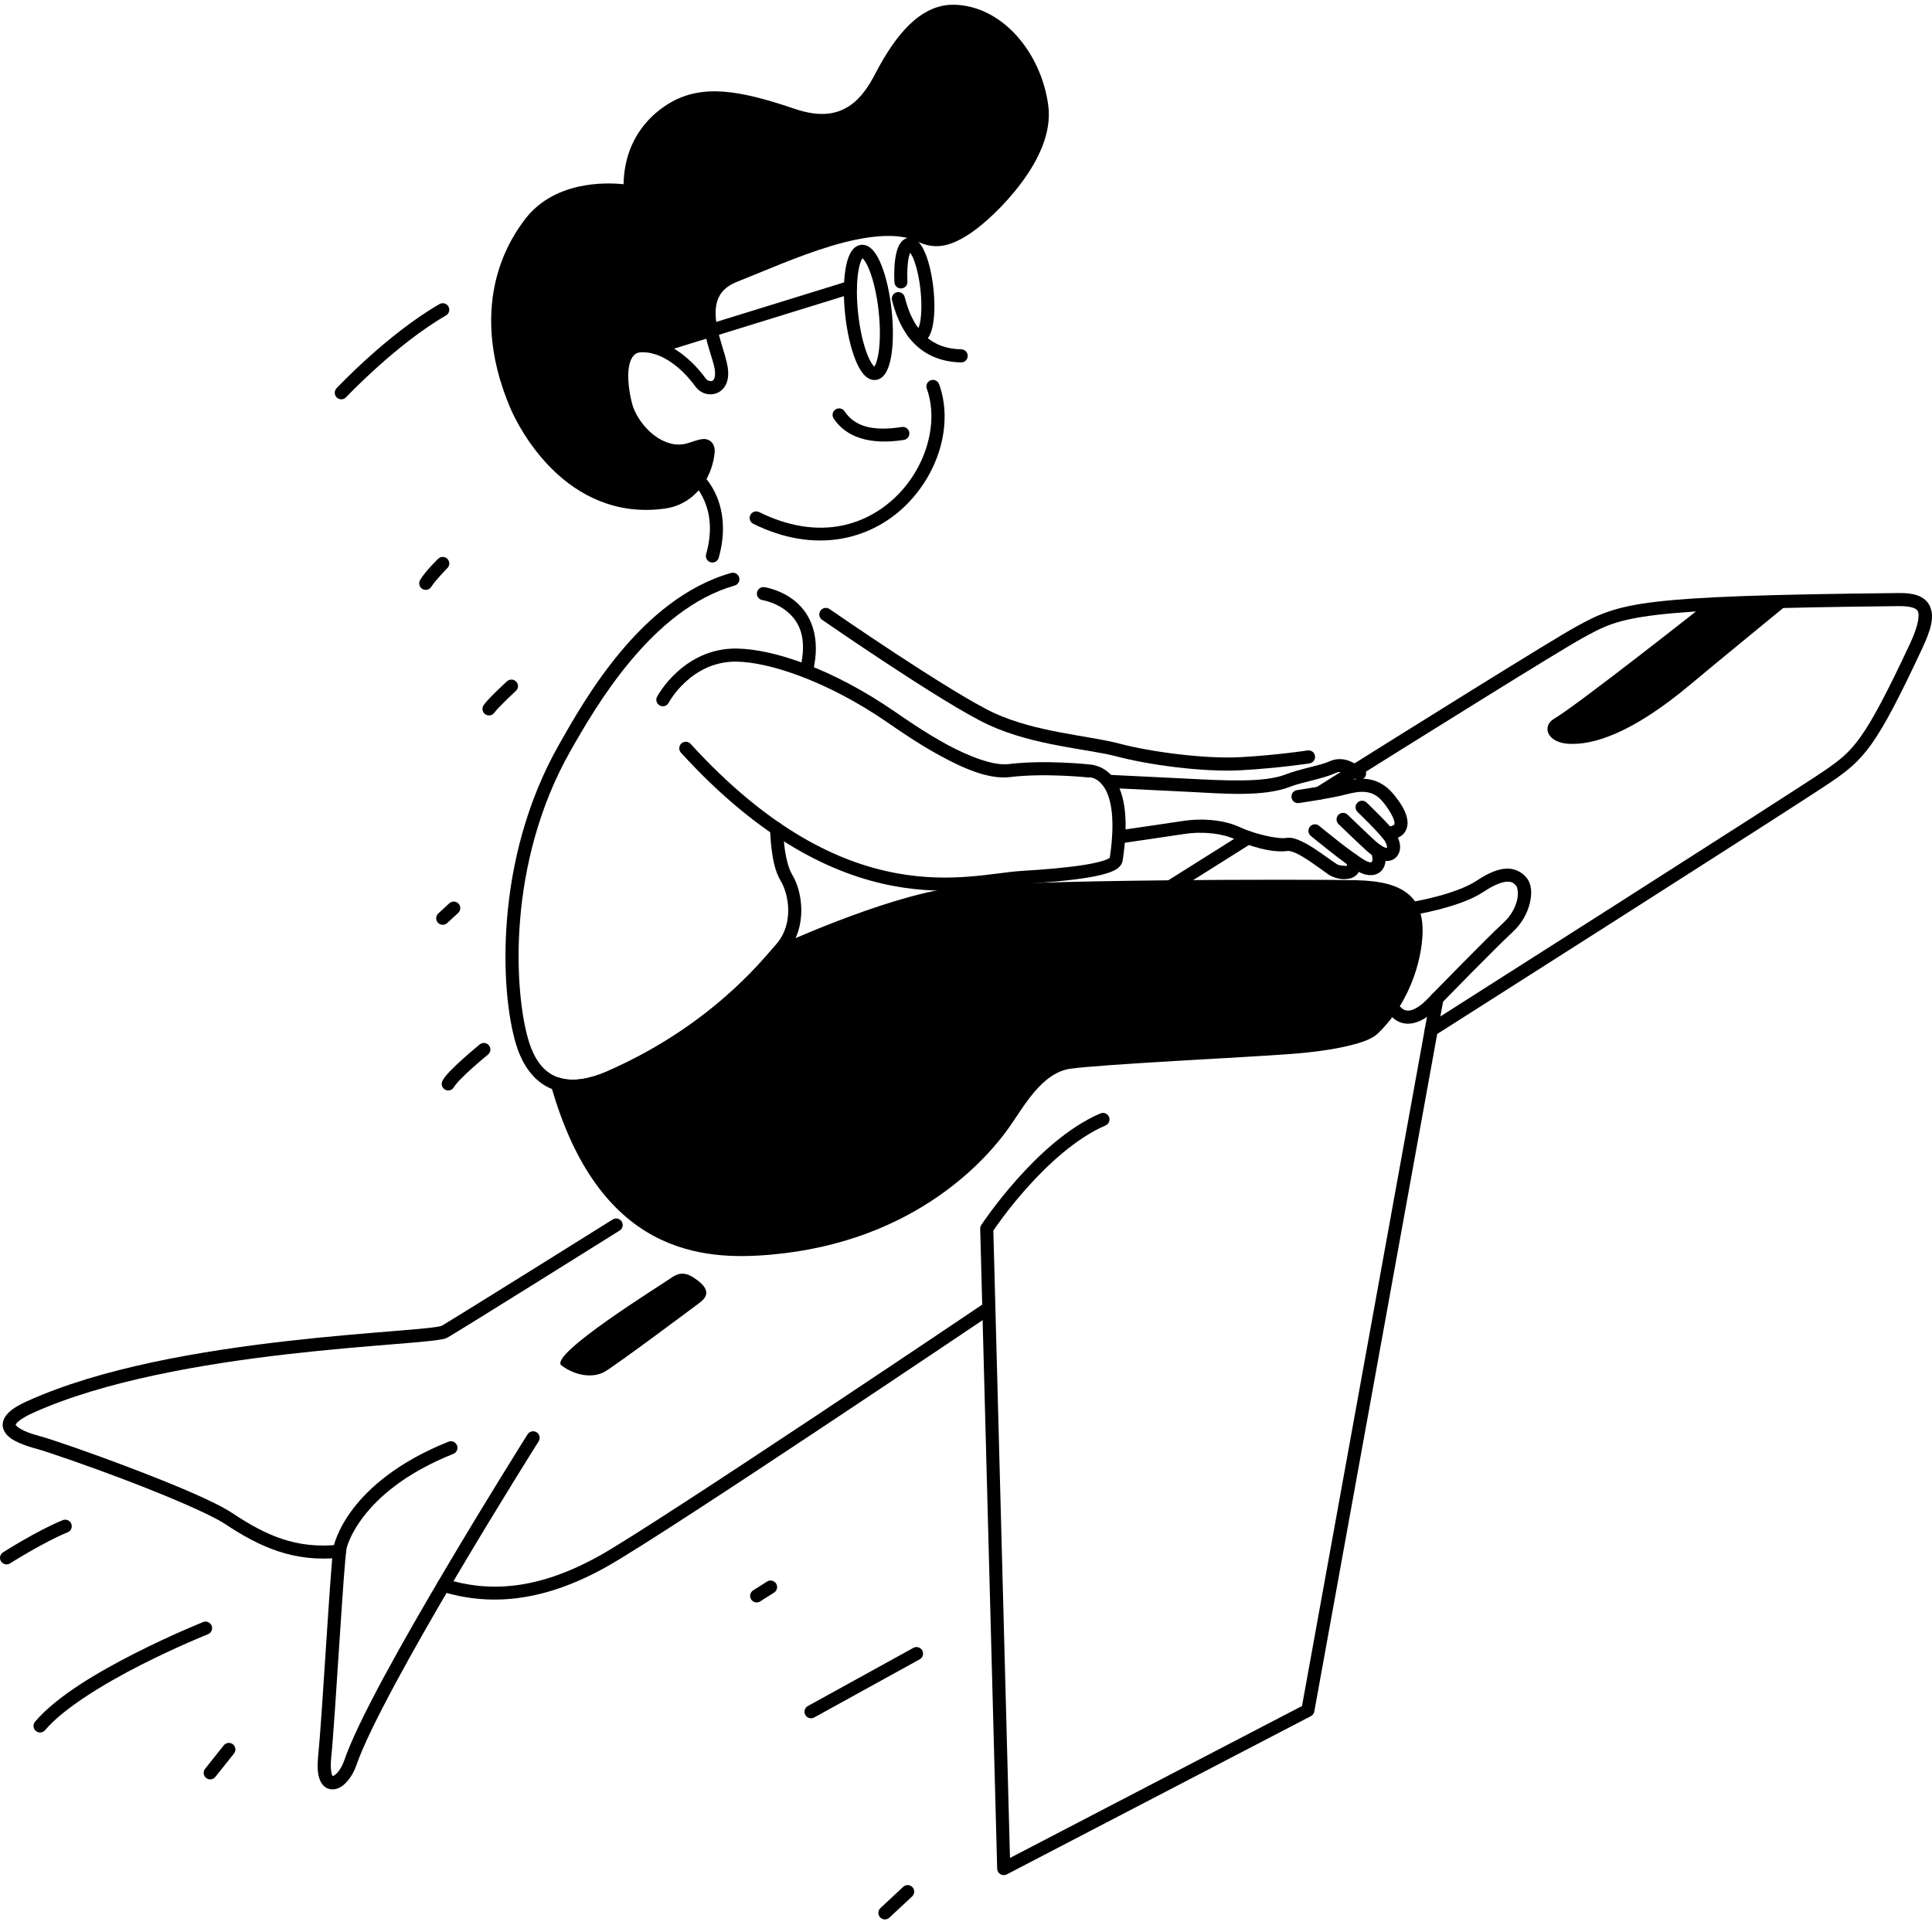 <svg xmlns="http://www.w3.org/2000/svg" width="144" height="144" viewBox="0 0 144 144" fill="none"><g clip-path="url(#clip0_2493_3824)"><path d="M32.756 22.665C28.829 24.933 25.083 28.941 25.083 28.941C24.994 29.036 24.947 29.161 24.951 29.29C24.955 29.42 25.01 29.542 25.105 29.631C25.199 29.719 25.324 29.767 25.453 29.762C25.583 29.759 25.705 29.703 25.794 29.609C25.794 29.609 29.518 25.662 33.245 23.51C33.356 23.445 33.438 23.338 33.471 23.213C33.505 23.088 33.487 22.955 33.422 22.843C33.391 22.788 33.348 22.739 33.297 22.7C33.246 22.661 33.188 22.633 33.126 22.616C33.065 22.599 33 22.595 32.936 22.604C32.873 22.612 32.812 22.633 32.756 22.665Z" fill="black"></path><path d="M32.66 41.648C32.66 41.648 31.747 42.51 31.314 43.228C31.248 43.339 31.228 43.472 31.259 43.597C31.291 43.723 31.37 43.831 31.481 43.898C31.536 43.931 31.597 43.953 31.66 43.962C31.724 43.972 31.788 43.969 31.85 43.953C31.913 43.938 31.971 43.91 32.023 43.872C32.074 43.834 32.118 43.786 32.151 43.731C32.426 43.274 33.342 42.345 33.342 42.345C33.434 42.255 33.487 42.131 33.489 42.002C33.49 41.873 33.44 41.748 33.349 41.656C33.259 41.563 33.135 41.511 33.006 41.509C32.877 41.508 32.752 41.558 32.66 41.648Z" fill="black"></path><path d="M38.142 50.653C38.013 50.647 37.887 50.692 37.791 50.779C37.791 50.779 37.462 51.078 37.085 51.444C36.708 51.809 36.294 52.218 36.052 52.55C36.015 52.602 35.988 52.661 35.973 52.724C35.958 52.786 35.955 52.85 35.965 52.914C35.975 52.977 35.998 53.038 36.031 53.092C36.065 53.147 36.109 53.194 36.161 53.232C36.265 53.308 36.396 53.339 36.524 53.319C36.651 53.299 36.766 53.228 36.842 53.124C36.977 52.938 37.399 52.498 37.764 52.144C38.129 51.791 38.448 51.5 38.448 51.5C38.543 51.413 38.6 51.292 38.607 51.163C38.613 51.034 38.567 50.907 38.48 50.812C38.437 50.764 38.385 50.726 38.327 50.699C38.269 50.671 38.206 50.656 38.142 50.653Z" fill="black"></path><path d="M33.488 67.327L32.669 68.082C32.574 68.17 32.517 68.292 32.512 68.421C32.507 68.55 32.553 68.676 32.641 68.772C32.729 68.867 32.851 68.923 32.98 68.928C33.109 68.933 33.235 68.887 33.33 68.799L34.15 68.044C34.245 67.957 34.301 67.835 34.306 67.706C34.312 67.576 34.266 67.45 34.178 67.355C34.135 67.308 34.082 67.27 34.024 67.243C33.966 67.216 33.903 67.201 33.839 67.198C33.775 67.195 33.711 67.205 33.651 67.228C33.59 67.25 33.535 67.283 33.488 67.327Z" fill="black"></path><path d="M35.755 77.846C35.755 77.846 35.17 78.323 34.54 78.888C34.225 79.171 33.898 79.476 33.62 79.761C33.342 80.046 33.119 80.284 32.974 80.568C32.945 80.625 32.928 80.687 32.923 80.751C32.918 80.815 32.925 80.879 32.945 80.94C32.965 81.001 32.997 81.058 33.039 81.106C33.08 81.155 33.131 81.195 33.188 81.224C33.245 81.253 33.308 81.27 33.371 81.275C33.435 81.281 33.5 81.273 33.56 81.253C33.621 81.233 33.678 81.201 33.727 81.16C33.775 81.118 33.815 81.067 33.844 81.01C33.873 80.954 34.067 80.701 34.319 80.442C34.572 80.182 34.886 79.888 35.191 79.615C35.801 79.068 36.371 78.603 36.371 78.603C36.421 78.562 36.462 78.512 36.492 78.456C36.523 78.399 36.542 78.337 36.548 78.274C36.555 78.21 36.548 78.146 36.53 78.084C36.511 78.023 36.481 77.966 36.441 77.916C36.359 77.816 36.241 77.752 36.112 77.739C35.983 77.726 35.855 77.765 35.755 77.846Z" fill="black"></path><path d="M4.677 113.304C2.756 114.084 0.226 115.702 0.226 115.702C0.117 115.772 0.04 115.882 0.012 116.008C-0.016 116.134 0.007 116.266 0.076 116.375C0.11 116.429 0.155 116.476 0.207 116.513C0.26 116.55 0.319 116.576 0.382 116.59C0.444 116.604 0.509 116.605 0.572 116.594C0.635 116.583 0.695 116.56 0.749 116.525C0.749 116.525 3.286 114.921 5.044 114.207C5.164 114.159 5.26 114.064 5.31 113.945C5.36 113.826 5.361 113.692 5.313 113.572C5.264 113.452 5.17 113.357 5.051 113.306C4.931 113.256 4.797 113.255 4.677 113.304Z" fill="black"></path><path d="M15.141 120.898C15.141 120.898 12.793 121.836 10.064 123.223C7.336 124.611 4.227 126.418 2.612 128.328C2.529 128.427 2.488 128.555 2.499 128.684C2.51 128.813 2.571 128.932 2.67 129.015C2.719 129.057 2.775 129.088 2.836 129.108C2.897 129.127 2.962 129.135 3.026 129.129C3.089 129.124 3.152 129.106 3.209 129.077C3.266 129.047 3.316 129.007 3.358 128.958C4.761 127.298 7.821 125.458 10.506 124.093C13.191 122.727 15.503 121.804 15.503 121.804C15.623 121.756 15.719 121.662 15.77 121.544C15.821 121.425 15.823 121.291 15.775 121.17C15.751 121.111 15.716 121.057 15.671 121.011C15.627 120.965 15.573 120.928 15.514 120.903C15.456 120.878 15.392 120.864 15.328 120.863C15.264 120.863 15.2 120.874 15.141 120.898Z" fill="black"></path><path d="M17.363 130.012C17.262 129.932 17.133 129.894 17.004 129.909C16.876 129.923 16.758 129.988 16.677 130.089L15.287 131.834C15.206 131.935 15.169 132.064 15.183 132.193C15.198 132.322 15.263 132.439 15.364 132.52C15.465 132.6 15.594 132.638 15.723 132.623C15.851 132.609 15.969 132.544 16.049 132.442L17.44 130.698C17.521 130.596 17.558 130.467 17.544 130.339C17.529 130.21 17.464 130.093 17.363 130.012Z" fill="black"></path><path d="M57.541 117.815C57.478 117.801 57.414 117.799 57.351 117.81C57.288 117.821 57.227 117.845 57.173 117.879L56.136 118.537C56.082 118.571 56.035 118.616 55.999 118.668C55.962 118.72 55.935 118.78 55.922 118.842C55.907 118.905 55.906 118.969 55.917 119.032C55.928 119.096 55.951 119.156 55.986 119.21C56.02 119.264 56.065 119.311 56.117 119.348C56.169 119.385 56.229 119.411 56.291 119.425C56.354 119.439 56.418 119.44 56.481 119.429C56.545 119.418 56.605 119.395 56.659 119.36L57.696 118.703C57.75 118.668 57.797 118.624 57.834 118.571C57.87 118.519 57.897 118.46 57.911 118.397C57.925 118.335 57.926 118.27 57.915 118.207C57.904 118.144 57.881 118.083 57.846 118.029C57.777 117.92 57.667 117.843 57.541 117.815Z" fill="black"></path><path d="M68.077 122.822L60.214 127.157C60.101 127.219 60.017 127.324 59.981 127.449C59.945 127.573 59.96 127.706 60.022 127.819C60.085 127.933 60.19 128.017 60.314 128.052C60.438 128.088 60.572 128.074 60.685 128.011L68.548 123.677C68.604 123.646 68.653 123.604 68.694 123.554C68.734 123.504 68.763 123.447 68.781 123.385C68.799 123.324 68.804 123.259 68.797 123.195C68.79 123.132 68.77 123.07 68.739 123.014C68.677 122.901 68.572 122.817 68.448 122.781C68.324 122.745 68.19 122.76 68.077 122.822Z" fill="black"></path><path d="M67.67 140.504C67.54 140.499 67.415 140.546 67.32 140.634L65.623 142.218C65.528 142.306 65.473 142.428 65.468 142.558C65.464 142.687 65.511 142.813 65.599 142.907C65.687 143.002 65.809 143.057 65.938 143.062C66.068 143.066 66.193 143.019 66.288 142.931L67.986 141.348C68.08 141.26 68.136 141.138 68.141 141.009C68.145 140.879 68.098 140.754 68.01 140.659C67.966 140.612 67.914 140.574 67.855 140.547C67.797 140.521 67.734 140.506 67.67 140.504Z" fill="black"></path><path d="M62.639 30.447C62.576 30.435 62.511 30.435 62.448 30.447C62.386 30.459 62.326 30.484 62.273 30.52C62.165 30.591 62.09 30.703 62.065 30.83C62.039 30.956 62.065 31.088 62.137 31.196C63.071 32.598 64.843 33.184 67.368 32.79C67.431 32.78 67.492 32.758 67.546 32.724C67.601 32.691 67.649 32.647 67.686 32.595C67.724 32.544 67.751 32.485 67.766 32.423C67.781 32.36 67.784 32.296 67.774 32.232C67.754 32.105 67.684 31.99 67.58 31.914C67.475 31.838 67.345 31.806 67.217 31.826C64.891 32.19 63.648 31.706 62.949 30.655C62.877 30.548 62.766 30.473 62.639 30.447Z" fill="black"></path><path d="M66.839 21.786C66.777 21.802 66.718 21.829 66.667 21.867C66.615 21.906 66.572 21.954 66.539 22.009C66.506 22.064 66.485 22.125 66.475 22.188C66.466 22.252 66.469 22.316 66.485 22.378C66.858 23.86 67.471 25.011 68.345 25.799C69.22 26.588 70.346 26.986 71.631 27.012C71.695 27.013 71.759 27.002 71.818 26.978C71.878 26.955 71.932 26.92 71.979 26.876C72.025 26.831 72.062 26.778 72.088 26.72C72.113 26.661 72.127 26.598 72.128 26.534C72.13 26.47 72.118 26.406 72.095 26.346C72.072 26.287 72.037 26.232 71.993 26.186C71.948 26.14 71.895 26.103 71.836 26.077C71.778 26.051 71.715 26.037 71.65 26.036C70.549 26.014 69.691 25.698 68.999 25.074C68.307 24.451 67.771 23.493 67.431 22.14C67.399 22.014 67.319 21.907 67.208 21.84C67.097 21.774 66.964 21.754 66.839 21.786Z" fill="black"></path><path d="M64.178 18.251C63.768 18.296 63.511 18.607 63.351 18.925C63.19 19.244 63.088 19.63 63.015 20.085C62.869 20.995 62.856 22.18 62.996 23.473C63.137 24.766 63.404 25.919 63.742 26.777C63.911 27.206 64.094 27.561 64.32 27.838C64.545 28.115 64.862 28.363 65.272 28.319C65.682 28.274 65.939 27.963 66.099 27.645C66.259 27.326 66.362 26.94 66.435 26.485C66.581 25.574 66.594 24.39 66.454 23.097C66.313 21.804 66.046 20.65 65.708 19.792C65.539 19.363 65.355 19.009 65.13 18.732C64.905 18.455 64.588 18.206 64.178 18.251ZM64.282 19.215C64.217 19.222 64.255 19.192 64.379 19.344C64.502 19.495 64.66 19.778 64.806 20.148C65.098 20.889 65.358 21.98 65.49 23.202C65.623 24.423 65.604 25.545 65.478 26.331C65.415 26.724 65.322 27.034 65.234 27.209C65.146 27.383 65.102 27.362 65.167 27.355C65.233 27.348 65.195 27.378 65.072 27.226C64.948 27.075 64.79 26.792 64.644 26.422C64.352 25.681 64.092 24.59 63.96 23.368C63.827 22.147 63.846 21.025 63.972 20.239C64.035 19.846 64.129 19.536 64.217 19.361C64.305 19.187 64.348 19.207 64.282 19.215Z" fill="black"></path><path d="M67.721 17.725C67.402 17.76 67.186 17.984 67.058 18.199C66.93 18.415 66.851 18.659 66.789 18.942C66.666 19.507 66.625 20.227 66.665 21.037C66.668 21.101 66.683 21.163 66.71 21.221C66.738 21.278 66.776 21.33 66.823 21.373C66.87 21.416 66.926 21.449 66.986 21.47C67.046 21.492 67.109 21.501 67.173 21.498C67.237 21.495 67.299 21.479 67.357 21.452C67.414 21.425 67.466 21.386 67.509 21.339C67.552 21.292 67.585 21.236 67.606 21.176C67.627 21.116 67.637 21.053 67.633 20.989C67.597 20.244 67.642 19.586 67.737 19.149C67.77 19 67.807 18.926 67.843 18.84C67.919 18.951 68.007 19.093 68.096 19.32C68.311 19.864 68.506 20.68 68.605 21.592C68.704 22.504 68.689 23.343 68.597 23.921C68.557 24.171 68.499 24.34 68.447 24.464C68.439 24.452 68.434 24.449 68.426 24.435C68.356 24.327 68.245 24.252 68.12 24.225C67.994 24.198 67.862 24.223 67.754 24.293C67.647 24.363 67.571 24.473 67.544 24.599C67.518 24.725 67.542 24.856 67.612 24.964C67.672 25.055 67.734 25.142 67.809 25.225C67.81 25.226 67.811 25.227 67.812 25.228C67.986 25.415 68.25 25.595 68.573 25.56C68.942 25.52 69.161 25.244 69.291 24.986C69.421 24.727 69.499 24.426 69.555 24.075C69.668 23.373 69.677 22.472 69.57 21.488C69.463 20.505 69.261 19.627 69 18.965C68.87 18.634 68.728 18.357 68.546 18.133C68.364 17.909 68.09 17.686 67.722 17.726L67.721 17.725Z" fill="black"></path><path d="M71.052 0.356C69.83 0.343 68.733 0.919 67.785 1.835C66.838 2.752 66.009 4.015 65.241 5.487C64.827 6.279 64.247 7.264 63.34 7.874C62.432 8.484 61.198 8.782 59.23 8.111C57.139 7.399 55.434 6.945 53.937 6.833C52.439 6.722 51.139 6.968 49.967 7.65C48.845 8.299 46.554 10.045 46.476 13.731C45.235 13.602 41.193 13.425 38.988 16.533C38.74 16.884 37.595 18.377 36.995 20.744C36.396 23.11 36.319 26.397 38.043 30.43C38.354 31.155 39.369 33.233 41.238 35.05C43.107 36.866 45.876 38.41 49.534 37.91C50.723 37.748 51.615 37.133 52.209 36.387C52.803 35.641 53.117 34.773 53.229 34.02C53.286 33.637 53.317 33.328 53.093 33.022C52.981 32.868 52.791 32.765 52.633 32.736C52.475 32.706 52.344 32.724 52.224 32.747C51.742 32.84 51.291 33.071 50.842 33.12C50.023 33.212 49.191 32.845 48.5 32.233C47.809 31.622 47.287 30.772 47.107 30.067C46.857 29.086 46.749 28.025 46.885 27.296C46.953 26.932 47.078 26.662 47.229 26.501C47.381 26.34 47.553 26.252 47.881 26.252C48.82 26.252 49.693 26.713 50.396 27.28C51.098 27.846 51.615 28.505 51.827 28.802C52.192 29.31 52.847 29.532 53.442 29.294C53.739 29.174 54.002 28.919 54.141 28.581C54.281 28.243 54.311 27.835 54.235 27.354C54.082 26.377 53.495 25.053 53.364 23.817C53.299 23.2 53.346 22.632 53.568 22.167C53.79 21.701 54.178 21.302 54.941 21.002C56.815 20.265 59.397 19.105 61.919 18.344C64.442 17.582 66.885 17.267 68.393 18.003C68.937 18.269 69.541 18.416 70.207 18.319C70.874 18.222 71.582 17.902 72.424 17.323C73.292 16.726 74.803 15.395 76.078 13.696C77.354 11.997 78.409 9.925 78.13 7.845C77.602 3.907 74.674 0.387 71.054 0.353L71.052 0.356ZM71.043 1.331C74.017 1.359 76.686 4.439 77.161 7.978C77.384 9.638 76.494 11.518 75.297 13.113C74.099 14.708 72.609 16.013 71.869 16.522C71.1 17.05 70.523 17.289 70.065 17.356C69.607 17.423 69.246 17.338 68.82 17.13C66.869 16.177 64.244 16.625 61.636 17.412C59.028 18.2 56.415 19.376 54.582 20.097C53.638 20.469 53.014 21.06 52.685 21.75C52.357 22.44 52.316 23.197 52.393 23.923C52.546 25.375 53.162 26.819 53.27 27.508C53.326 27.863 53.288 28.089 53.237 28.212C53.187 28.334 53.137 28.367 53.077 28.391C52.956 28.439 52.716 28.371 52.618 28.235C52.37 27.888 51.811 27.171 51.005 26.521C50.199 25.872 49.131 25.278 47.879 25.278C47.331 25.278 46.845 25.486 46.517 25.834C46.189 26.182 46.014 26.634 45.923 27.119C45.743 28.089 45.887 29.239 46.16 30.31C46.401 31.255 47.015 32.225 47.852 32.966C48.689 33.706 49.777 34.222 50.948 34.091C51.543 34.026 52.024 33.825 52.283 33.747C52.286 33.795 52.283 33.742 52.263 33.877C52.175 34.471 51.91 35.197 51.445 35.781C50.98 36.366 50.335 36.817 49.402 36.945C46.072 37.4 43.644 36.029 41.917 34.351C40.19 32.673 39.211 30.679 38.939 30.046C37.294 26.198 37.388 23.163 37.941 20.984C38.493 18.804 39.48 17.527 39.783 17.097C41.959 14.032 46.866 14.747 46.866 14.747C46.937 14.758 47.01 14.753 47.079 14.733C47.148 14.713 47.212 14.677 47.266 14.629C47.32 14.581 47.363 14.522 47.391 14.455C47.419 14.389 47.432 14.317 47.429 14.245C47.279 10.555 49.398 9.105 50.456 8.494C51.451 7.915 52.508 7.706 53.863 7.807C55.217 7.908 56.858 8.335 58.914 9.035C61.095 9.778 62.738 9.453 63.883 8.684C65.027 7.914 65.674 6.762 66.104 5.94C66.844 4.521 67.634 3.339 68.462 2.538C69.29 1.737 70.126 1.323 71.041 1.332L71.043 1.331Z" fill="black"></path><path fill-rule="evenodd" clip-rule="evenodd" d="M52.999 24.623L48.857 25.902C48.545 25.816 48.216 25.766 47.878 25.766C46.128 25.766 46.108 28.138 46.632 30.189C47.053 31.84 48.904 33.83 50.894 33.607C52.015 33.484 52.946 32.603 52.745 33.95C52.544 35.296 51.588 37.138 49.467 37.428C42.479 38.384 39.073 31.597 38.49 30.24C35.12 22.357 38.833 17.596 39.385 16.816C41.774 13.448 46.942 14.265 46.942 14.265C46.783 10.377 49.094 8.718 50.212 8.071C52.38 6.811 54.925 7.16 59.072 8.573C63.22 9.986 64.829 7.327 65.673 5.713C67.181 2.823 68.909 0.821 71.047 0.844C74.345 0.874 77.143 4.175 77.645 7.912C78.147 11.653 73.754 15.818 72.145 16.924C70.534 18.031 69.576 18.042 68.606 17.568C65.146 15.879 58.468 19.093 54.76 20.551C52.737 21.351 52.664 23.034 52.999 24.623Z" fill="black"></path><path d="M63.244 20.946L48.714 25.436C48.653 25.455 48.596 25.486 48.546 25.527C48.497 25.568 48.456 25.618 48.426 25.675C48.396 25.732 48.378 25.794 48.372 25.857C48.366 25.921 48.373 25.985 48.392 26.047C48.411 26.108 48.441 26.165 48.482 26.214C48.523 26.263 48.574 26.304 48.63 26.334C48.687 26.364 48.749 26.382 48.813 26.388C48.876 26.394 48.941 26.387 49.002 26.369L63.532 21.878C63.594 21.859 63.651 21.828 63.7 21.788C63.749 21.747 63.79 21.697 63.82 21.64C63.85 21.583 63.868 21.521 63.874 21.457C63.88 21.393 63.874 21.329 63.855 21.268C63.836 21.207 63.805 21.15 63.764 21.101C63.723 21.051 63.673 21.01 63.616 20.981C63.559 20.951 63.498 20.932 63.434 20.926C63.37 20.921 63.306 20.927 63.244 20.946Z" fill="black"></path><path d="M52.029 35.283C51.965 35.286 51.903 35.302 51.845 35.329C51.787 35.357 51.735 35.395 51.692 35.443C51.605 35.539 51.56 35.665 51.567 35.794C51.573 35.924 51.631 36.045 51.727 36.132C51.727 36.132 52.168 36.523 52.525 37.382C52.883 38.241 53.133 39.529 52.63 41.307C52.595 41.431 52.61 41.565 52.673 41.678C52.737 41.791 52.842 41.874 52.966 41.909C53.091 41.944 53.224 41.928 53.337 41.865C53.45 41.802 53.533 41.697 53.569 41.572C54.13 39.59 53.857 38.043 53.426 37.007C52.995 35.971 52.381 35.408 52.381 35.408C52.285 35.321 52.159 35.276 52.029 35.283Z" fill="black"></path><path d="M69.37 28.343C69.249 28.387 69.149 28.477 69.094 28.594C69.04 28.711 69.033 28.845 69.077 28.967C70.003 31.529 69.009 34.908 66.705 37.087C64.402 39.267 60.871 40.286 56.579 38.167C56.463 38.11 56.329 38.101 56.206 38.142C56.084 38.184 55.983 38.273 55.925 38.389C55.897 38.446 55.88 38.508 55.876 38.572C55.872 38.636 55.88 38.7 55.901 38.761C55.922 38.822 55.954 38.878 55.996 38.926C56.038 38.974 56.09 39.014 56.147 39.042C60.749 41.313 64.812 40.221 67.376 37.796C69.939 35.371 71.085 31.654 69.995 28.635C69.951 28.514 69.86 28.415 69.743 28.36C69.626 28.305 69.492 28.299 69.37 28.343Z" fill="black"></path><path d="M54.891 48.338C50.892 48.302 48.975 51.926 48.975 51.926C48.914 52.04 48.902 52.174 48.94 52.297C48.978 52.421 49.064 52.525 49.178 52.585C49.292 52.646 49.426 52.658 49.55 52.62C49.673 52.582 49.777 52.496 49.837 52.382C49.837 52.382 51.477 49.283 54.881 49.314C57.309 49.337 61.66 50.765 66.097 53.813C66.806 54.301 68.371 55.402 70.103 56.343C71.836 57.284 73.714 58.111 75.283 57.918C77.858 57.603 81.077 57.943 81.077 57.943C81.105 57.947 81.134 57.948 81.162 57.946C81.162 57.946 81.655 57.87 82.175 58.513C82.692 59.152 83.212 60.645 82.716 63.937C82.669 63.972 82.558 64.035 82.399 64.095C82.08 64.215 81.575 64.337 80.951 64.441C79.704 64.651 77.976 64.804 76.1 64.917C74.104 65.038 70.942 65.862 66.747 65.07C62.553 64.279 57.351 61.883 51.475 55.444C51.432 55.397 51.38 55.359 51.322 55.332C51.264 55.304 51.201 55.289 51.137 55.286C51.073 55.283 51.009 55.293 50.949 55.315C50.889 55.336 50.834 55.37 50.786 55.413C50.739 55.456 50.7 55.508 50.673 55.566C50.646 55.624 50.631 55.687 50.628 55.751C50.625 55.815 50.634 55.879 50.656 55.939C50.678 55.999 50.711 56.055 50.755 56.102C56.742 62.664 62.162 65.198 66.566 66.029C70.97 66.86 74.383 65.998 76.159 65.891C78.051 65.777 79.799 65.624 81.113 65.403C81.77 65.293 82.317 65.169 82.744 65.008C82.958 64.927 83.143 64.839 83.307 64.714C83.471 64.59 83.634 64.406 83.675 64.146C84.211 60.663 83.708 58.857 82.934 57.9C82.16 56.943 81.097 56.973 81.097 56.973L81.182 56.976C81.182 56.976 77.918 56.614 75.164 56.952C74.067 57.087 72.238 56.394 70.57 55.488C68.902 54.582 67.373 53.508 66.65 53.012C62.089 49.878 57.676 48.367 54.892 48.34L54.891 48.338Z" fill="black"></path><path d="M56.971 43.763C56.843 43.745 56.713 43.778 56.609 43.856C56.506 43.933 56.437 44.048 56.419 44.176C56.41 44.24 56.413 44.304 56.429 44.367C56.445 44.429 56.473 44.487 56.511 44.538C56.549 44.59 56.597 44.633 56.653 44.666C56.708 44.698 56.769 44.72 56.832 44.729C56.832 44.729 57.832 44.882 58.674 45.587C59.517 46.291 60.239 47.478 59.62 49.915C59.604 49.977 59.601 50.042 59.61 50.105C59.619 50.169 59.641 50.23 59.674 50.285C59.706 50.34 59.75 50.388 59.801 50.426C59.852 50.464 59.911 50.492 59.973 50.508C60.098 50.54 60.231 50.521 60.342 50.455C60.453 50.389 60.534 50.281 60.566 50.156C61.253 47.45 60.381 45.742 59.3 44.838C58.22 43.934 56.971 43.763 56.971 43.763Z" fill="black"></path><path d="M54.49 42.704C47.73 44.629 43.514 52.248 41.679 55.472C39.205 59.821 38.12 64.465 37.791 68.487C37.461 72.508 37.877 75.894 38.456 77.813C39.036 79.742 40.113 80.871 41.429 81.272C42.745 81.673 44.209 81.375 45.633 80.751C53.273 77.407 57.321 72.547 58.679 70.913C59.444 69.991 59.727 68.873 59.725 67.841C59.722 66.809 59.448 65.856 59.033 65.17C58.752 64.707 58.556 63.83 58.468 63.095C58.379 62.36 58.376 61.769 58.376 61.769C58.376 61.705 58.363 61.641 58.338 61.582C58.313 61.523 58.277 61.47 58.232 61.425C58.186 61.38 58.132 61.344 58.073 61.319C58.014 61.295 57.95 61.283 57.886 61.283C57.757 61.284 57.633 61.336 57.542 61.428C57.451 61.52 57.4 61.644 57.401 61.773C57.401 61.773 57.403 62.417 57.499 63.212C57.595 64.007 57.763 64.957 58.199 65.676C58.499 66.172 58.748 66.99 58.75 67.843C58.752 68.696 58.521 69.576 57.928 70.29C56.571 71.923 52.681 76.601 45.241 79.858C43.941 80.427 42.699 80.639 41.713 80.339C40.727 80.039 39.908 79.255 39.39 77.533C38.867 75.798 38.443 72.476 38.764 68.567C39.084 64.659 40.14 60.151 42.527 55.956C44.366 52.725 48.557 45.409 54.758 43.643C54.882 43.608 54.987 43.524 55.05 43.411C55.113 43.298 55.129 43.165 55.093 43.041C55.058 42.916 54.974 42.811 54.861 42.748C54.748 42.685 54.615 42.67 54.491 42.705L54.49 42.704Z" fill="black"></path><path d="M57.915 71.061C57.915 71.061 66.007 67.348 70.918 66.679C75.827 66.013 97.471 66.016 101.084 66.094C104.699 66.169 105.493 67.437 105.543 69.171C105.594 70.907 104.838 74.275 102.374 76.663C101.833 77.187 99.838 77.795 96.167 78.071C92.496 78.347 82.202 78.826 79.721 79.172C77.237 79.518 75.858 82.283 74.784 83.791C73.405 85.739 68.215 92.089 57.388 93.031C52.466 93.457 45.015 93.064 41.542 80.794C42.699 81.159 44.065 80.906 45.436 80.304C52.357 77.274 56.271 73.004 57.915 71.061Z" fill="black"></path><path d="M101.094 65.606C99.267 65.567 92.963 65.546 86.482 65.619C80.001 65.692 73.402 65.85 70.853 66.196C65.774 66.888 57.712 70.618 57.712 70.618C57.647 70.647 57.59 70.691 57.543 70.746C55.917 72.666 52.07 76.867 45.241 79.857C43.933 80.431 42.68 80.641 41.69 80.329C41.606 80.302 41.517 80.299 41.431 80.319C41.345 80.34 41.267 80.383 41.203 80.444C41.14 80.505 41.095 80.582 41.072 80.667C41.049 80.752 41.05 80.842 41.074 80.927C42.835 87.148 45.65 90.454 48.69 92.102C51.73 93.75 54.937 93.733 57.432 93.517C68.432 92.559 73.758 86.085 75.183 84.073C76.305 82.497 77.632 79.956 79.788 79.656C80.968 79.492 84.185 79.281 87.526 79.083C90.867 78.886 94.354 78.697 96.203 78.558C98.058 78.418 99.498 78.195 100.56 77.934C101.622 77.674 102.295 77.419 102.713 77.014C105.306 74.501 106.085 71.053 106.03 69.157C106.003 68.22 105.748 67.286 104.961 66.635C104.173 65.984 102.957 65.646 101.094 65.607L101.094 65.606ZM101.074 66.581C102.825 66.618 103.813 66.951 104.339 67.386C104.866 67.822 105.033 68.389 105.056 69.185C105.101 70.762 104.37 74.049 102.034 76.313C101.911 76.432 101.316 76.744 100.328 76.987C99.339 77.23 97.946 77.448 96.13 77.584C94.308 77.721 90.813 77.911 87.469 78.109C84.124 78.306 80.955 78.508 79.653 78.689C76.843 79.08 75.411 82.069 74.387 83.508C73.052 85.394 67.998 91.617 57.347 92.544C54.919 92.755 51.939 92.754 49.154 91.245C46.493 89.802 43.968 86.943 42.254 81.415C43.343 81.52 44.5 81.247 45.632 80.75C52.556 77.719 56.502 73.469 58.202 71.47C58.345 71.405 66.283 67.803 70.984 67.162C73.343 66.842 80.021 66.668 86.493 66.595C92.964 66.522 99.288 66.543 101.073 66.581L101.074 66.581Z" fill="black"></path><path d="M112.26 64.743C111.633 64.775 110.933 65.063 110.047 65.651C109.298 66.15 108.053 66.57 107.015 66.839C105.977 67.108 105.148 67.239 105.148 67.239C105.085 67.249 105.024 67.272 104.97 67.305C104.915 67.338 104.868 67.382 104.83 67.434C104.792 67.486 104.765 67.545 104.75 67.607C104.735 67.669 104.733 67.734 104.743 67.797C104.763 67.925 104.833 68.039 104.938 68.115C105.043 68.192 105.173 68.223 105.301 68.203C105.301 68.203 106.174 68.065 107.26 67.784C108.345 67.502 109.647 67.09 110.587 66.463C111.393 65.929 111.96 65.736 112.309 65.718C112.659 65.7 112.816 65.799 113.005 66.017C113.093 66.118 113.203 66.552 113.073 67.095C112.943 67.639 112.615 68.262 112.079 68.755C110.81 69.923 106.962 73.872 106.306 74.547C106.003 74.86 105.536 75.208 105.162 75.298C104.975 75.343 104.825 75.336 104.673 75.27C104.522 75.203 104.347 75.064 104.164 74.752C104.132 74.697 104.089 74.649 104.037 74.611C103.986 74.572 103.928 74.544 103.866 74.528C103.804 74.512 103.739 74.508 103.676 74.517C103.612 74.526 103.551 74.547 103.496 74.58C103.441 74.612 103.393 74.656 103.354 74.707C103.316 74.758 103.288 74.816 103.271 74.878C103.255 74.94 103.252 75.005 103.261 75.068C103.27 75.132 103.291 75.193 103.324 75.248C103.583 75.689 103.91 76 104.281 76.163C104.652 76.326 105.046 76.329 105.391 76.246C106.082 76.079 106.627 75.617 107.007 75.226C107.656 74.556 111.555 70.562 112.739 69.473C113.429 68.839 113.846 68.056 114.022 67.322C114.198 66.59 114.178 65.879 113.743 65.377C113.411 64.994 112.885 64.711 112.26 64.742V64.743Z" fill="black"></path><path d="M107.191 73.951C107.128 73.939 107.063 73.941 107 73.954C106.938 73.968 106.878 73.993 106.826 74.03C106.773 74.066 106.728 74.113 106.693 74.166C106.659 74.22 106.635 74.281 106.623 74.344L97.044 127.155L75.278 138.481L74.038 91.722C74.15 91.554 75.041 90.224 76.51 88.571C78.075 86.812 80.213 84.823 82.401 83.885C82.46 83.86 82.513 83.824 82.558 83.778C82.603 83.732 82.638 83.678 82.662 83.618C82.686 83.559 82.698 83.495 82.697 83.431C82.696 83.367 82.682 83.304 82.657 83.245C82.606 83.126 82.51 83.032 82.39 82.984C82.27 82.936 82.136 82.937 82.017 82.988C79.587 84.03 77.393 86.109 75.781 87.923C74.168 89.737 73.138 91.305 73.138 91.305C73.083 91.389 73.055 91.487 73.058 91.586L74.324 139.287C74.326 139.37 74.349 139.451 74.391 139.522C74.433 139.593 74.493 139.652 74.564 139.694C74.635 139.736 74.716 139.76 74.799 139.762C74.881 139.764 74.963 139.745 75.036 139.707L97.706 127.911C97.772 127.876 97.83 127.827 97.874 127.767C97.918 127.707 97.948 127.638 97.961 127.565L107.583 74.518C107.606 74.391 107.578 74.259 107.504 74.153C107.431 74.047 107.318 73.974 107.191 73.951Z" fill="black"></path><path d="M101.895 58.063C101.225 57.986 100.599 58.132 100.063 58.272C99.096 58.527 96.674 58.891 96.674 58.891C96.61 58.9 96.549 58.922 96.494 58.955C96.439 58.987 96.391 59.031 96.353 59.082C96.315 59.134 96.287 59.192 96.272 59.254C96.256 59.316 96.253 59.381 96.262 59.444C96.271 59.508 96.293 59.569 96.326 59.624C96.359 59.679 96.403 59.727 96.454 59.765C96.505 59.803 96.564 59.831 96.626 59.846C96.688 59.862 96.753 59.865 96.816 59.855C96.816 59.855 99.186 59.512 100.31 59.215H100.313C100.822 59.082 101.33 58.98 101.786 59.032C102.242 59.085 102.657 59.261 103.095 59.794C103.575 60.382 103.901 60.996 103.934 61.284C103.95 61.428 103.937 61.445 103.895 61.483C103.855 61.522 103.708 61.605 103.374 61.624C103.245 61.631 103.124 61.69 103.038 61.786C102.952 61.883 102.908 62.01 102.915 62.139C102.923 62.268 102.981 62.389 103.078 62.475C103.174 62.561 103.301 62.605 103.43 62.598C103.898 62.571 104.287 62.458 104.569 62.189C104.85 61.921 104.943 61.519 104.903 61.173C104.824 60.481 104.384 59.83 103.85 59.177C103.272 58.472 102.568 58.141 101.898 58.064L101.895 58.063Z" fill="black"></path><path d="M101.86 59.816C101.813 59.771 101.759 59.736 101.699 59.713C101.639 59.69 101.576 59.679 101.512 59.68C101.448 59.681 101.384 59.695 101.326 59.721C101.267 59.747 101.214 59.784 101.17 59.83C101.125 59.877 101.091 59.931 101.067 59.991C101.044 60.05 101.033 60.114 101.034 60.178C101.035 60.242 101.049 60.305 101.075 60.364C101.101 60.423 101.138 60.476 101.184 60.52C101.184 60.52 101.604 60.923 102.069 61.395C102.534 61.867 103.066 62.452 103.182 62.629C103.33 62.855 103.379 63.041 103.381 63.135C103.384 63.23 103.373 63.207 103.378 63.203C103.377 63.203 103.376 63.203 103.375 63.203C103.388 63.194 103.381 63.224 103.226 63.169C103.071 63.113 102.815 62.959 102.506 62.68C101.842 62.075 100.445 60.723 100.445 60.723C100.399 60.678 100.344 60.643 100.285 60.619C100.225 60.596 100.161 60.584 100.097 60.585C100.033 60.587 99.97 60.6 99.911 60.626C99.853 60.651 99.799 60.688 99.755 60.734C99.71 60.78 99.675 60.834 99.652 60.894C99.628 60.953 99.616 61.017 99.617 61.081C99.618 61.145 99.632 61.208 99.657 61.267C99.683 61.326 99.72 61.379 99.766 61.424C99.766 61.424 101.155 62.769 101.851 63.402C102.221 63.738 102.558 63.965 102.897 64.087C103.235 64.208 103.624 64.213 103.923 64.01C104.219 63.811 104.363 63.449 104.355 63.111C104.347 62.772 104.219 62.433 103.997 62.093C103.742 61.704 103.24 61.192 102.763 60.709C102.287 60.226 101.858 59.815 101.858 59.815L101.86 59.816Z" fill="black"></path><path d="M98.321 61.551C98.272 61.51 98.215 61.479 98.154 61.46C98.092 61.441 98.028 61.435 97.964 61.441C97.9 61.447 97.838 61.465 97.782 61.495C97.725 61.525 97.675 61.566 97.634 61.615C97.593 61.665 97.562 61.722 97.543 61.783C97.525 61.844 97.518 61.908 97.524 61.972C97.53 62.036 97.549 62.098 97.579 62.155C97.609 62.211 97.649 62.261 97.699 62.302C97.699 62.302 98.372 62.86 99.159 63.476C99.947 64.091 100.802 64.748 101.363 65.03C101.923 65.314 102.571 65.316 102.958 64.905C103.345 64.493 103.351 63.878 103.123 63.256C103.101 63.196 103.067 63.14 103.024 63.093C102.98 63.046 102.928 63.008 102.87 62.981C102.812 62.954 102.749 62.939 102.685 62.936C102.621 62.933 102.557 62.943 102.497 62.965C102.437 62.987 102.381 63.021 102.334 63.065C102.287 63.108 102.249 63.16 102.222 63.218C102.195 63.276 102.18 63.339 102.177 63.404C102.174 63.468 102.184 63.531 102.207 63.592C102.36 64.012 102.273 64.209 102.247 64.236C102.222 64.263 102.139 64.33 101.804 64.159C101.803 64.159 101.802 64.159 101.801 64.159C101.465 63.99 100.534 63.313 99.759 62.708C98.984 62.102 98.32 61.552 98.32 61.552L98.321 61.551Z" fill="black"></path><path d="M89.343 61.091C88.95 61.098 88.547 61.132 88.142 61.194C86.849 61.391 83.312 61.904 83.312 61.904C83.184 61.923 83.068 61.991 82.991 62.095C82.914 62.199 82.881 62.329 82.899 62.456C82.918 62.584 82.986 62.7 83.09 62.777C83.194 62.855 83.324 62.888 83.452 62.869C83.452 62.869 86.982 62.357 88.288 62.158C89.733 61.94 91.182 62.147 92.033 62.551C93.094 63.059 94.792 63.601 95.997 63.421C96.052 63.413 96.308 63.455 96.614 63.599C96.92 63.742 97.279 63.962 97.628 64.197C97.977 64.431 98.317 64.679 98.604 64.885C98.892 65.091 99.073 65.242 99.332 65.347C99.666 65.483 100.126 65.599 100.63 65.472C100.882 65.408 101.182 65.229 101.31 64.914C101.438 64.599 101.385 64.256 101.235 63.899C101.211 63.84 101.175 63.786 101.129 63.741C101.084 63.696 101.03 63.66 100.971 63.635C100.912 63.611 100.848 63.599 100.784 63.599C100.72 63.599 100.657 63.612 100.597 63.636C100.538 63.661 100.485 63.697 100.439 63.742C100.394 63.788 100.358 63.842 100.334 63.901C100.31 63.96 100.297 64.024 100.297 64.088C100.298 64.152 100.31 64.215 100.335 64.274C100.428 64.498 100.396 64.571 100.406 64.546C100.416 64.521 100.457 64.509 100.39 64.526C100.257 64.56 99.84 64.5 99.697 64.443C99.719 64.452 99.452 64.293 99.171 64.091C98.89 63.89 98.54 63.635 98.17 63.386C97.8 63.137 97.41 62.895 97.028 62.715C96.645 62.535 96.274 62.393 95.852 62.456C95.15 62.56 93.349 62.099 92.452 61.67C91.623 61.276 90.525 61.067 89.344 61.091L89.343 61.091Z" fill="black"></path><path d="M99.91 56.58C99.656 56.572 99.382 56.614 99.11 56.739C98.411 57.059 96.898 57.301 95.821 57.723C94.234 58.349 91.191 58.176 88.594 58.041C86.001 57.913 82.606 57.748 82.606 57.748C82.542 57.745 82.478 57.755 82.418 57.777C82.357 57.798 82.302 57.832 82.254 57.875C82.207 57.918 82.168 57.97 82.141 58.028C82.114 58.086 82.098 58.148 82.095 58.212C82.092 58.276 82.102 58.34 82.123 58.401C82.145 58.461 82.178 58.516 82.221 58.564C82.264 58.611 82.316 58.65 82.374 58.677C82.432 58.704 82.495 58.72 82.559 58.723C82.559 58.723 85.953 58.888 88.545 59.016C91.127 59.149 94.178 59.422 96.181 58.632C97.066 58.285 98.552 58.069 99.52 57.626C99.807 57.494 99.977 57.528 100.233 57.633C100.489 57.738 100.777 57.946 101.152 58.097C101.212 58.121 101.275 58.133 101.339 58.133C101.403 58.132 101.467 58.119 101.526 58.094C101.585 58.069 101.638 58.032 101.683 57.986C101.728 57.941 101.763 57.886 101.787 57.827C101.835 57.707 101.834 57.573 101.783 57.454C101.733 57.335 101.637 57.241 101.517 57.193C101.304 57.107 101 56.893 100.602 56.73C100.404 56.648 100.168 56.588 99.914 56.58L99.91 56.58Z" fill="black"></path><path d="M141.518 44.202C131.733 44.303 126.56 44.482 123.4 44.857C120.241 45.233 119.05 45.842 117.481 46.704C116.547 47.217 113.715 48.953 110.086 51.203C106.457 53.454 102.054 56.206 98.068 58.704C97.959 58.773 97.881 58.882 97.852 59.008C97.823 59.134 97.845 59.267 97.914 59.376C97.983 59.486 98.092 59.563 98.218 59.592C98.344 59.621 98.477 59.599 98.586 59.53C102.572 57.033 106.974 54.282 110.601 52.033C114.227 49.783 117.105 48.023 117.951 47.559C119.513 46.7 120.445 46.191 123.516 45.826C126.587 45.462 131.752 45.279 141.529 45.177C141.999 45.172 142.362 45.218 142.59 45.298C142.817 45.377 142.897 45.455 142.955 45.585C143.07 45.846 142.996 46.618 142.378 47.939C140.666 51.598 139.6 53.614 138.705 54.879C137.809 56.145 137.097 56.676 135.949 57.463C134.848 58.219 127.421 62.974 120.323 67.501C113.226 72.028 106.417 76.358 106.417 76.358C106.363 76.392 106.316 76.437 106.28 76.49C106.243 76.542 106.217 76.601 106.203 76.664C106.189 76.726 106.187 76.791 106.198 76.854C106.209 76.917 106.233 76.977 106.267 77.031C106.301 77.086 106.346 77.132 106.399 77.169C106.451 77.206 106.51 77.232 106.573 77.246C106.635 77.26 106.7 77.261 106.763 77.25C106.826 77.239 106.886 77.216 106.94 77.181C106.94 77.181 113.75 72.852 120.848 68.324C127.946 63.796 135.291 59.098 136.501 58.268C137.666 57.469 138.536 56.807 139.502 55.443C140.468 54.078 141.543 52.027 143.262 48.352C143.918 46.95 144.197 45.983 143.847 45.191C143.672 44.795 143.315 44.517 142.913 44.377C142.51 44.236 142.051 44.196 141.519 44.202H141.518ZM92.78 62.024C89.34 64.184 86.959 65.687 86.959 65.687C86.85 65.756 86.772 65.866 86.743 65.992C86.715 66.118 86.738 66.251 86.807 66.36C86.876 66.469 86.986 66.547 87.112 66.575C87.238 66.604 87.371 66.581 87.48 66.512C87.48 66.512 89.86 65.01 93.299 62.85C93.353 62.816 93.4 62.772 93.438 62.719C93.475 62.667 93.501 62.608 93.515 62.545C93.53 62.483 93.531 62.418 93.521 62.355C93.51 62.292 93.487 62.231 93.453 62.177C93.384 62.068 93.274 61.99 93.148 61.961C93.022 61.932 92.89 61.955 92.78 62.024Z" fill="black"></path><path fill-rule="evenodd" clip-rule="evenodd" d="M87.22 66.1C87.22 66.1 89.601 64.597 93.04 62.437L87.22 66.1Z" fill="black"></path><path d="M61.83 45.395C61.777 45.359 61.718 45.333 61.655 45.319C61.593 45.306 61.528 45.305 61.465 45.316C61.402 45.328 61.342 45.352 61.288 45.386C61.234 45.421 61.187 45.466 61.151 45.519C61.078 45.625 61.049 45.756 61.072 45.883C61.096 46.011 61.168 46.123 61.275 46.197C61.275 46.197 63.549 47.771 66.233 49.535C68.917 51.298 71.984 53.243 73.696 54.033C77.085 55.596 81.126 55.818 83.257 56.386C85.564 57.001 89.643 57.569 92.53 57.408C95.352 57.247 97.606 56.898 97.606 56.898C97.734 56.878 97.848 56.808 97.925 56.704C98.001 56.6 98.033 56.469 98.013 56.342C98.003 56.278 97.981 56.217 97.948 56.163C97.915 56.108 97.871 56.06 97.819 56.022C97.767 55.984 97.709 55.957 97.647 55.942C97.584 55.927 97.52 55.924 97.456 55.934C97.456 55.934 95.246 56.276 92.475 56.434C89.772 56.585 85.678 56.021 83.508 55.443C81.157 54.817 77.254 54.599 74.104 53.147C72.549 52.428 69.442 50.476 66.769 48.72C64.096 46.964 61.83 45.395 61.83 45.395Z" fill="black"></path><path fill-rule="evenodd" clip-rule="evenodd" d="M127.079 45.046C128.796 44.949 130.901 44.874 133.524 44.812C133.524 44.812 127.43 49.807 126.084 50.942C121.457 54.839 118.617 55.516 116.958 55.441C115.297 55.365 114.89 54.119 115.846 53.562C117.535 52.581 127.079 45.046 127.079 45.046Z" fill="black"></path><path d="M39.996 106.754C39.887 106.685 39.755 106.662 39.629 106.691C39.503 106.719 39.393 106.797 39.324 106.906C39.324 106.906 36.404 111.536 33.238 116.885C30.071 122.234 26.67 128.248 25.645 131.245C25.526 131.59 25.345 131.897 25.165 132.105C24.992 132.304 24.828 132.375 24.795 132.384C24.789 132.377 24.777 132.372 24.749 132.3C24.677 132.118 24.616 131.675 24.688 130.976C24.841 129.464 25.07 125.888 25.291 122.52C25.401 120.836 25.509 119.206 25.603 117.923C25.696 116.643 25.786 115.663 25.825 115.446C25.825 115.44 26.009 114.456 27.096 113.037C28.186 111.614 30.172 109.809 33.791 108.361C33.911 108.313 34.007 108.219 34.058 108.1C34.109 107.981 34.111 107.847 34.063 107.727C34.039 107.668 34.004 107.613 33.959 107.568C33.914 107.522 33.861 107.485 33.802 107.46C33.743 107.435 33.68 107.421 33.616 107.421C33.552 107.42 33.488 107.432 33.429 107.455C29.664 108.962 27.518 110.881 26.321 112.443C25.125 114.006 24.867 115.262 24.867 115.262C24.866 115.265 24.865 115.267 24.864 115.269C24.793 115.666 24.722 116.564 24.628 117.853C24.534 119.141 24.427 120.771 24.316 122.456C24.096 125.825 23.863 129.423 23.716 130.877C23.636 131.66 23.668 132.22 23.839 132.656C23.924 132.874 24.053 133.069 24.243 133.203C24.432 133.338 24.675 133.389 24.887 133.366C25.31 133.318 25.625 133.062 25.901 132.745C26.176 132.427 26.409 132.022 26.566 131.561C27.504 128.821 30.918 122.717 34.076 117.382C37.234 112.047 40.148 107.427 40.148 107.427C40.182 107.373 40.205 107.312 40.216 107.249C40.227 107.186 40.225 107.121 40.211 107.059C40.197 106.997 40.17 106.937 40.133 106.885C40.096 106.833 40.05 106.788 39.995 106.754L39.996 106.754Z" fill="black"></path><path d="M46.036 90.831C45.91 90.802 45.778 90.824 45.668 90.892C45.668 90.892 42.73 92.731 39.663 94.643C36.596 96.556 33.353 98.569 32.895 98.833C32.969 98.79 32.835 98.851 32.654 98.883C32.473 98.914 32.218 98.948 31.902 98.982C31.271 99.051 30.399 99.124 29.348 99.21C27.245 99.382 24.419 99.607 21.284 99.968C15.013 100.689 7.514 101.941 2.016 104.44C1.245 104.79 0.754 105.105 0.454 105.5C0.304 105.697 0.205 105.931 0.199 106.174C0.194 106.418 0.286 106.644 0.412 106.818C0.663 107.164 1.028 107.365 1.428 107.544C1.829 107.723 2.275 107.864 2.698 107.978C3.436 108.175 6.407 109.19 9.438 110.345C12.468 111.5 15.648 112.844 16.79 113.599C19.34 115.29 21.881 116.465 25.358 116.103C25.421 116.096 25.483 116.077 25.54 116.047C25.596 116.016 25.646 115.975 25.686 115.925C25.727 115.876 25.757 115.818 25.775 115.757C25.793 115.696 25.799 115.631 25.793 115.567C25.786 115.504 25.767 115.442 25.736 115.385C25.706 115.329 25.665 115.279 25.615 115.239C25.565 115.198 25.508 115.168 25.447 115.15C25.385 115.132 25.321 115.126 25.257 115.132C22.039 115.467 19.807 114.429 17.329 112.786C15.956 111.877 12.835 110.597 9.785 109.434C6.735 108.271 3.846 107.275 2.95 107.035C2.557 106.929 2.15 106.799 1.824 106.653C1.498 106.507 1.262 106.331 1.198 106.244C1.166 106.2 1.172 106.196 1.172 106.195C1.172 106.192 1.169 106.167 1.228 106.09C1.345 105.936 1.718 105.645 2.417 105.328C7.721 102.917 15.162 101.653 21.393 100.937C24.508 100.579 27.322 100.354 29.426 100.182C30.478 100.096 31.352 100.024 32.005 99.953C32.332 99.917 32.603 99.882 32.82 99.844C33.038 99.805 33.176 99.796 33.379 99.679C33.958 99.346 37.109 97.384 40.177 95.471C43.245 93.558 46.183 91.719 46.183 91.719C46.237 91.685 46.285 91.641 46.322 91.589C46.359 91.537 46.386 91.478 46.4 91.415C46.414 91.353 46.416 91.288 46.406 91.225C46.395 91.162 46.372 91.101 46.338 91.047C46.269 90.937 46.16 90.86 46.034 90.831H46.036Z" fill="black"></path><path fill-rule="evenodd" clip-rule="evenodd" d="M49.95 95.297C50.435 94.941 50.948 94.718 51.734 95.247C52.523 95.78 53.086 96.39 52.169 97.082C51.252 97.775 45.83 101.812 45.058 102.247C44.286 102.681 43.026 102.631 41.855 101.781C40.793 101.009 49.401 95.699 49.95 95.297Z" fill="black"></path><path d="M73.795 97.018C73.668 96.993 73.536 97.02 73.429 97.092C73.429 97.092 67.358 101.182 60.731 105.584C54.104 109.985 46.883 114.719 44.725 115.931C40.026 118.565 36.399 118.671 33.199 117.688C33.138 117.669 33.073 117.662 33.01 117.668C32.946 117.674 32.884 117.693 32.827 117.723C32.771 117.753 32.721 117.794 32.68 117.843C32.639 117.892 32.608 117.949 32.589 118.011C32.57 118.072 32.564 118.136 32.57 118.2C32.576 118.264 32.595 118.326 32.625 118.383C32.655 118.439 32.696 118.489 32.745 118.53C32.794 118.571 32.851 118.602 32.913 118.62C36.336 119.672 40.323 119.517 45.202 116.782C47.493 115.496 54.641 110.8 61.271 106.397C67.901 101.993 73.974 97.902 73.974 97.902C74.081 97.829 74.155 97.718 74.18 97.591C74.205 97.464 74.178 97.332 74.106 97.225C74.07 97.172 74.025 97.126 73.971 97.091C73.918 97.055 73.858 97.031 73.795 97.019V97.018Z" fill="black"></path></g><defs><clipPath id="clip0_2493_3824"><rect width="144" height="142.709" fill="white" transform="translate(0 0.353)"></rect></clipPath></defs></svg>